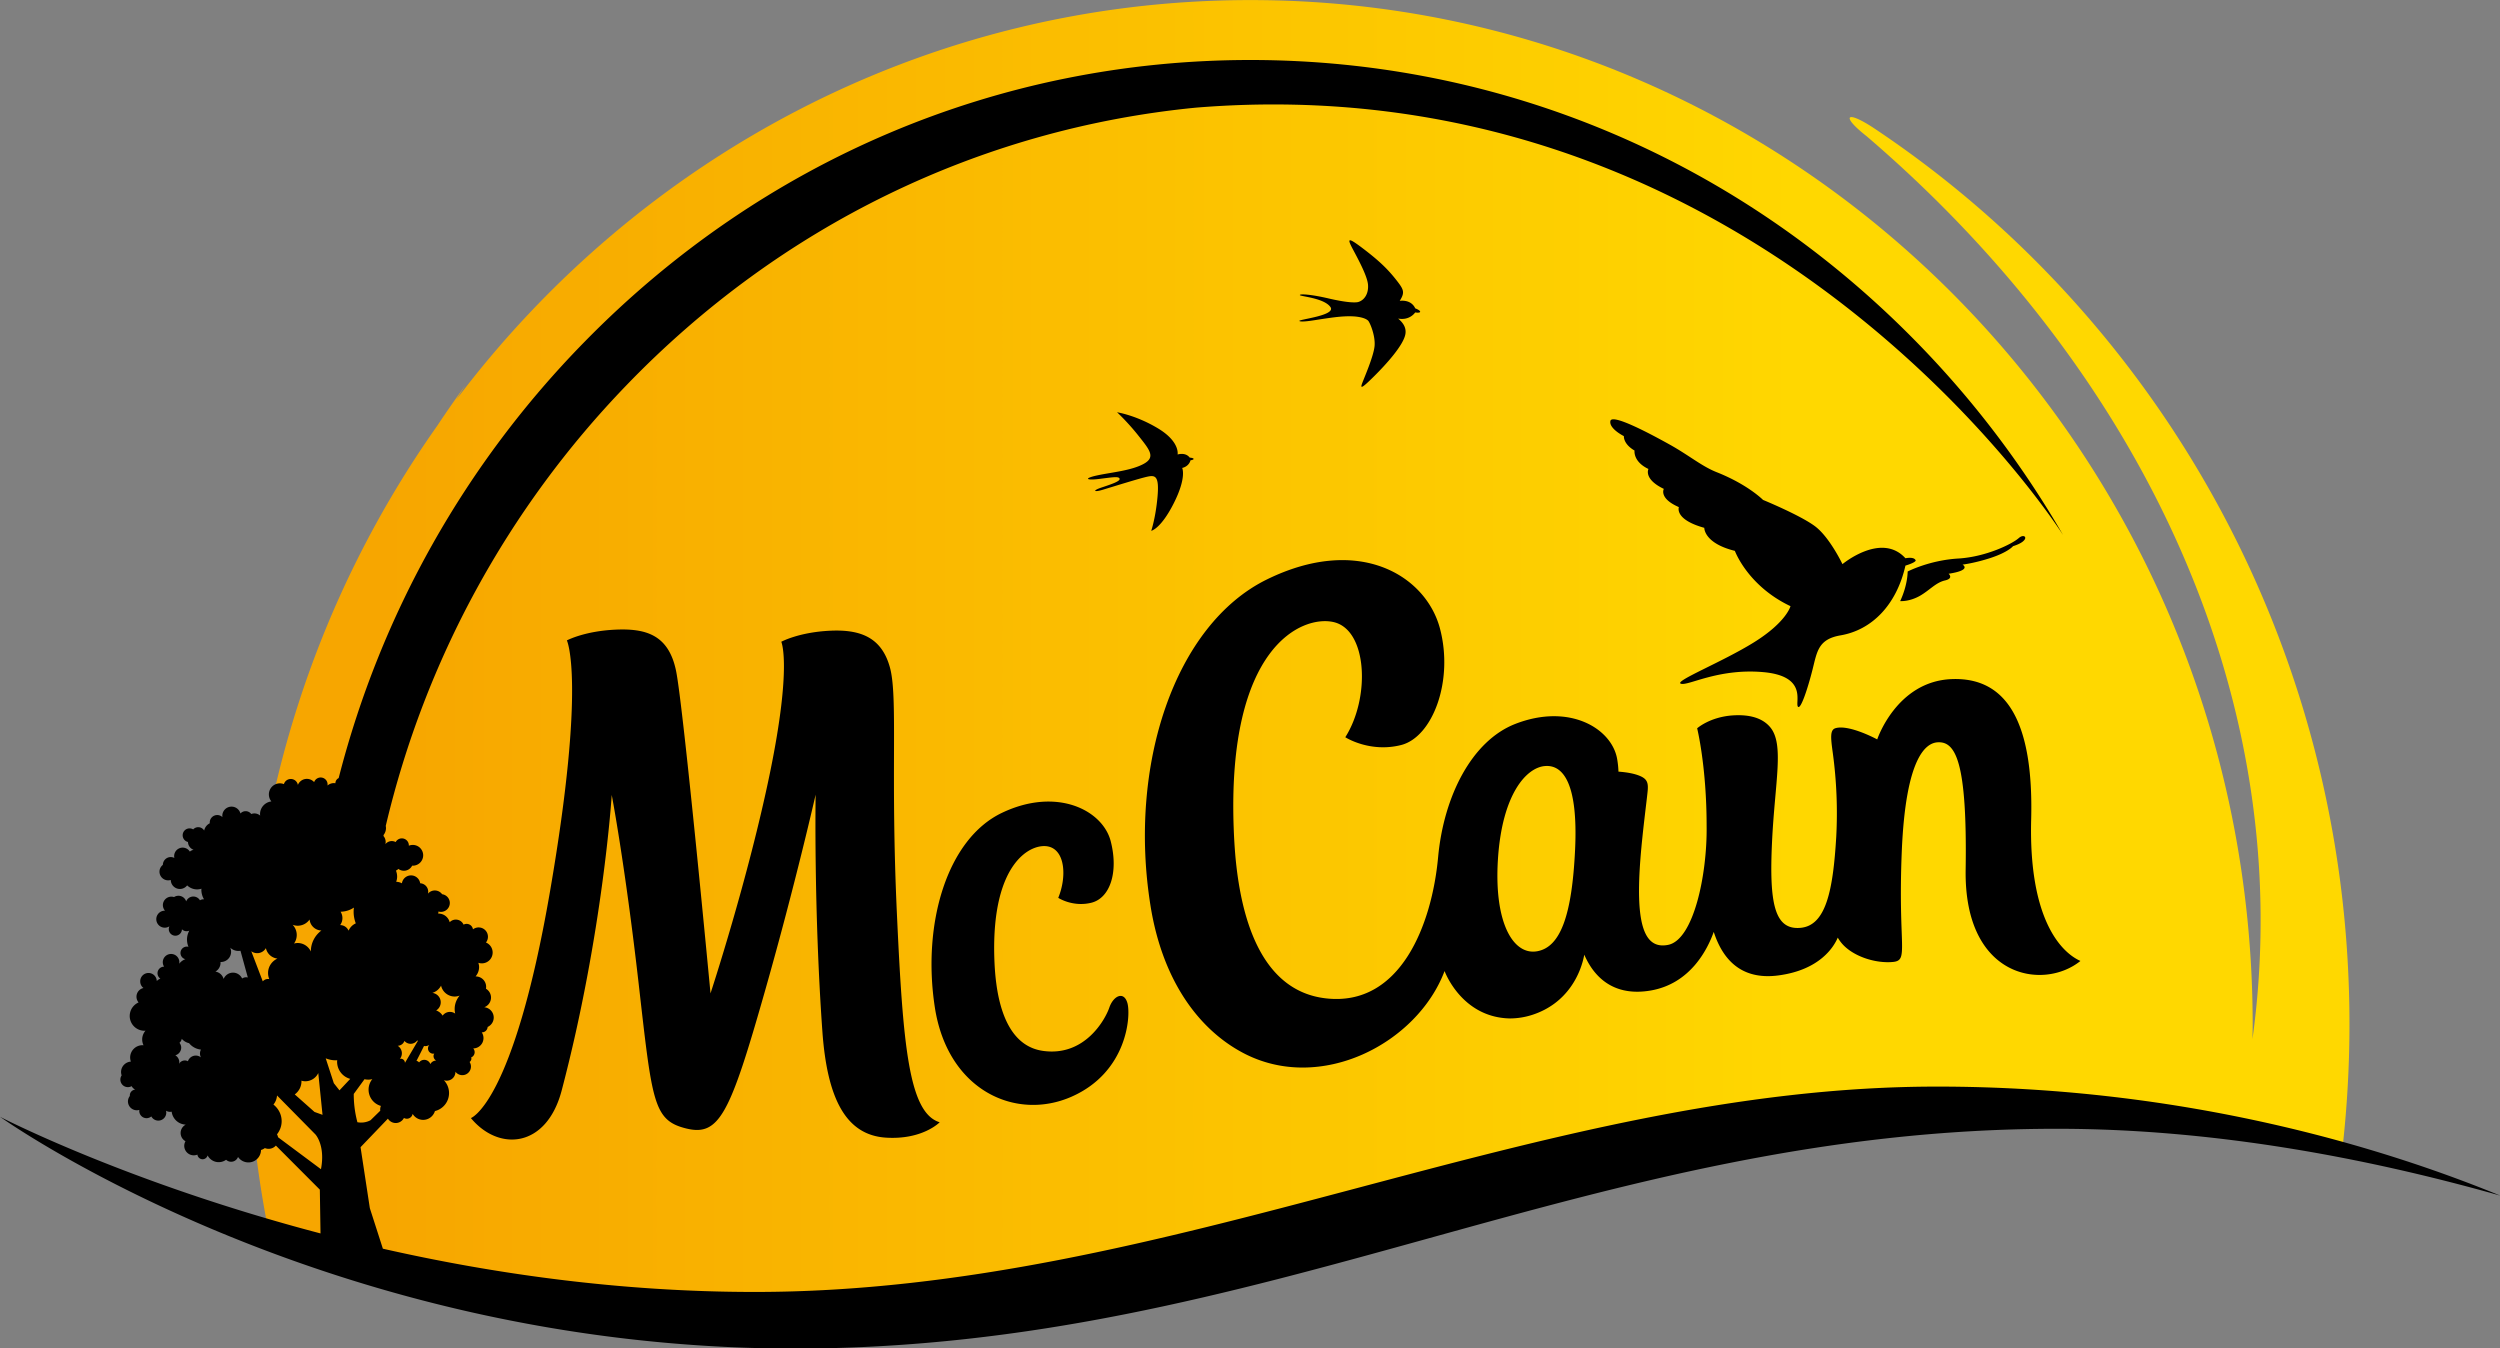 <svg xmlns="http://www.w3.org/2000/svg" viewBox="0 0 204.353 110.213"><rect x="0" y="0" width="204.353" height="110.213" fill="#808080" stroke="none"/><defs><clipPath id="a"><path fill="#fff" d="M0 0h256v256H0z"/></clipPath><clipPath id="b"><path fill="#fff" d="M18 49h220v158H18z"/></clipPath><linearGradient id="c" x1="39.835" x2="224.724" y1="108.062" y2="108.062" gradientUnits="userSpaceOnUse"><stop offset=".064" stop-color="#F7A600"/><stop offset=".75" stop-color="#FFD800"/></linearGradient></defs><g clip-path="url(#a)" style="fill:none" transform="matrix(.929 0 0 .929 -16.72 -45.515)"><g clip-path="url(#b)"><path fill="#fff" d="m36.162 129.097-.002.001.002-.001z"/><path fill="url(#c)" d="M182.839 60.242c-2.432-1.596-2.902-1.059-.56.77l-.001.001c24.439 20.948 37.962 49.874 33.921 79.345l-.008.052c.006-.415.016-.83.016-1.246C216.207 89.368 176.724 49 128.02 49c-28.455 0-53.757 13.784-69.882 35.172.268-.43.54-.858.814-1.282a95.247 95.247 0 0 0-2.469 3.548c-10.473 14.828-16.648 33.038-16.648 52.726a92.38 92.38 0 0 0 2.07 19.494c11.193 4.184 27.238 8.467 46.025 8.467 20.708 0 38.468-4.922 55.643-9.683 17.128-4.748 34.839-9.656 55.414-9.656 7.958 0 16.357.856 25.087 2.544.376-3.248.595-6.547.64-9.89.455-33.518-16.29-63.176-41.875-80.198z" style="fill:url(#c)"/><path fill="#000" d="M119.009 90.924c-.651.126-3.213.935-4.001 1.169-.787.234-.897.066-.086-.205.812-.27 1.658-.548 1.588-.773-.07-.225-.57-.133-1.788.018s-1.376-.06-.113-.325c1.27-.266 2.953-.413 4.025-1.002 1.073-.59.522-1.233-.493-2.51-.935-1.177-1.855-2.027-1.855-2.027s1.674.254 3.616 1.426c1.941 1.173 1.711 2.29 1.711 2.29s.684-.231 1.067.274c0 0 .306.018.34.105.034.086-.272.132-.272.132s-.103.524-.733.672c0 0 .42.813-.739 3.106-1.148 2.272-1.982 2.426-1.982 2.426s.388-1.15.551-2.981c.164-1.826-.185-1.922-.836-1.795zm66.646 7.19c-2.119-2.34-5.542.517-5.542.517s-1.123-2.363-2.412-3.331c-1.29-.969-4.577-2.32-4.577-2.32s-1.318-1.344-4.072-2.437c-1.341-.532-2.413-1.474-4.184-2.457-1.771-.983-5.046-2.72-5.176-2.046-.132.673 1.19 1.329 1.19 1.329s-.079.672.936 1.268c0 0-.151.967 1.224 1.621 0 0-.458.886 1.353 1.752 0 0-.465.826 1.324 1.604 0 0-.426 1.086 2.237 1.822 0 0-.046 1.35 2.69 2.027 0 0 1.119 3.077 4.895 4.867 0 0-.345 1.392-3.207 3.177-2.754 1.718-6.995 3.398-6.456 3.638.586.261 3.236-1.361 7.246-1.014 3.912.339 2.825 2.633 3.061 3.026.227.378.86-1.532 1.291-3.233.405-1.598.495-2.688 2.472-3.027 2.744-.47 4.919-2.662 5.707-6.136.946-.29.902-.455.902-.455-.132-.361-.902-.192-.902-.192zm-53.317-20.868c.227.125 1.455-.104 1.969-.18.975-.143 1.854-.278 2.749-.236.366.018 1.041.104 1.319.377.16.157.67 1.363.564 2.28-.105.917-.9 2.73-1.085 3.227-.185.497-.051.477 1.035-.6 1.086-1.076 2.632-2.78 2.772-3.756.082-.573-.242-.996-.645-1.334 1.033.192 1.501-.538 1.501-.538s.45.07.438-.068c-.012-.137-.432-.294-.432-.294-.386-.835-1.366-.657-1.366-.657.474-.755.367-.987-.311-1.849-.685-.87-1.389-1.586-2.801-2.668-1.411-1.08-1.561-1.062-1.039-.08.521.98 1.307 2.43 1.362 3.186.057.756-.299 1.342-.859 1.511-.286.078-1.099.04-2.607-.313-1.509-.354-2.524-.422-2.532-.3-.008.123 2.116.246 2.69 1.054.546.769-2.974 1.1-2.722 1.238zm62.786 19.803c1.612-.495 1.08-1.222.503-.711-.576.511-2.873 1.654-5.317 1.799-2.554.15-4.461 1.144-4.461 1.144s.022 1.146-.656 2.603c0 0 .808.07 1.757-.477.836-.484 1.382-1.157 2.181-1.339.799-.182.323-.59.323-.59 2.098-.323 1.225-.804 1.225-.804s1.031-.122 2.428-.574c1.591-.516 2.017-1.051 2.017-1.051zM238 154.197c-11.869-3.362-25.327-5.884-39.013-5.884-41.1 0-69.591 19.339-111.057 19.339-41.465 0-69.93-20.393-69.93-20.393s11.132 5.782 28.2 10.262l-.06-3.853-3.869-3.878a.851.851 0 0 1-.967.221 1.134 1.134 0 0 1-.34.169 1.108 1.108 0 0 1-2.023.611.645.645 0 0 1-1.05.247 1.097 1.097 0 0 1-1.626-.384.46.46 0 0 1-.441.341.461.461 0 0 1-.456-.409.839.839 0 0 1-1.159-.773.82.82 0 0 1 .11-.404.831.831 0 0 1-.429-.725c0-.32.183-.595.45-.736a1.3 1.3 0 0 1-1.237-1.139.701.701 0 0 1-.5-.085.678.678 0 0 1 .025.173.7.7 0 0 1-1.317.328.641.641 0 0 1-1.06-.484c0-.031.006-.061.01-.092a.766.766 0 0 1-.22.036.783.783 0 0 1-.785-.781.77.77 0 0 1 .17-.479c-.002-.017-.005-.034-.005-.051a.51.51 0 0 1 .473-.506.734.734 0 0 1-.315-.306.661.661 0 0 1-.99-.579c0-.137.042-.264.113-.37a.92.92 0 0 1-.052-.292c0-.488.382-.885.864-.919a1.083 1.083 0 0 1-.065-.356c0-.601.49-1.089 1.095-1.089.029 0 .056.006.084.008a1.178 1.178 0 0 1-.12-.511c0-.297.113-.566.294-.775-.029.002-.057.009-.087.009a1.3 1.3 0 0 1-.524-2.491.784.784 0 0 1 .431-1.271.721.721 0 0 1-.286-.573.727.727 0 0 1 1.456-.04.877.877 0 0 1 .317-.21.577.577 0 0 1-.252-.476c0-.319.259-.577.579-.58a.718.718 0 0 1-.115-.39c0-.401.327-.726.73-.726a.729.729 0 0 1 .717.862c.135-.184.322-.323.54-.401a.563.563 0 0 1 .132-1.11c.048 0 .095.008.14.02a1.68 1.68 0 0 1-.128-.64c0-.285.078-.549.202-.785a.566.566 0 0 1-.647-.119.579.579 0 1 1-1.102-.26.748.748 0 1 1-.402-1.375l.016.002a.74.74 0 0 1-.19-.492.749.749 0 0 1 .982-.707.714.714 0 0 1 1.069.379.676.676 0 0 1 1.212-.094.563.563 0 0 1 .306-.091c.018 0 .035.004.053.005a1.647 1.647 0 0 1-.236-.841c0-.033.007-.064.01-.096a1.29 1.29 0 0 1-.38.063c-.342 0-.65-.135-.881-.354a.802.802 0 0 1-1.44-.477.767.767 0 0 1-.994-.728c0-.245.118-.46.298-.6a.695.695 0 0 1 .696-.687c.114 0 .22.03.315.079a.748.748 0 0 1 1.364-.559.74.74 0 0 1 .33-.159.746.746 0 0 1-.495-.687.607.607 0 1 1 .457-1.108.607.607 0 0 1 .967.1.935.935 0 0 1 .496-.641c-.002-.021-.006-.041-.006-.063a.66.66 0 0 1 1.118-.475c-.005-.037-.012-.074-.012-.113a.812.812 0 0 1 1.597-.207.61.61 0 0 1 .949.046.793.793 0 0 1 .276-.053c.196 0 .373.073.51.191-.005-.041-.012-.083-.012-.126 0-.579.436-1.051.998-1.121a.977.977 0 0 1-.154-.971.967.967 0 0 1 1.256-.552.633.633 0 0 1 1.23.072.854.854 0 0 1 1.43-.246.609.609 0 0 1 1.176.299.864.864 0 0 1 .568-.214c.043 0 .084.007.126.013a.509.509 0 0 1 .289-.455 84.857 84.857 0 0 1 21.596-38.346c15.664-16.016 36.485-24.836 58.627-24.836 22.143 0 42.965 8.82 58.63 24.836a85.22 85.22 0 0 1 12.881 16.972c-.073-.115-.15-.227-.224-.342-2.626-3.936-28.757-41.142-76.094-37.273-18.984 1.861-36.564 10.384-50.114 24.445a83.385 83.385 0 0 0-21.159 38.753c.012.062.02.126.02.192a.996.996 0 0 1-.202.594 3.812 3.812 0 0 0-.022.098.81.81 0 0 1 .196.524.842.842 0 0 1-.027.199.726.726 0 0 1 .566-.273.73.73 0 0 1 .342.088.616.616 0 0 1 1.159.293l-.003.028a.914.914 0 0 1 1.264.844.915.915 0 0 1-.917.913c-.018 0-.035-.004-.052-.005a.816.816 0 0 1-.728.451.806.806 0 0 1-.488-.165.611.611 0 0 1-.212.151c.066.164.105.343.105.53 0 .16-.033.311-.082.456.183.003.352.052.503.132a.812.812 0 0 1 1.607-.002.74.74 0 0 1 .706.737c0 .061-.01.121-.024.178a.79.79 0 0 1 1.248.048.782.782 0 0 1 .678.772.785.785 0 0 1-.786.782.754.754 0 0 1-.214-.033c-.003.062-.01.124-.023.183l.024-.002c.476 0 .873.325.989.762a.742.742 0 0 1 1.22.214.563.563 0 0 1 .827.412.82.82 0 0 1 1.142 1.159.953.953 0 0 1-.668 1.784c.038.12.064.245.064.378 0 .316-.12.601-.311.823l.016-.002a.915.915 0 0 1 .9 1.083c.266.16.445.447.445.779a.91.91 0 0 1-.596.851.912.912 0 0 1 .834.904c0 .369-.22.685-.536.829a.504.504 0 0 1-.504.477l-.013-.001a.91.91 0 0 1-.75 1.414.5.5 0 0 1-.182.792c.01.034.021.067.021.104a.363.363 0 0 1-.16.295c.076.117.12.255.12.405a.759.759 0 0 1-1.37.448c0 .01.004.021.004.032a.766.766 0 0 1-1.02.718 1.631 1.631 0 0 1-.784 2.718 1.085 1.085 0 0 1-1.034.775 1.08 1.08 0 0 1-.926-.528.522.522 0 0 1-.511.427.511.511 0 0 1-.255-.069.812.812 0 0 1-.721.447.811.811 0 0 1-.684-.378l-.01-.003-2.403 2.507.817 5.363 1.147 3.568c9.649 2.188 20.807 3.806 32.71 3.806 36.732 0 68.904-18.069 104.028-18.069 22.112-.002 39.63 5.511 49.576 9.596zm-181.959-17.84a.835.835 0 0 1 .333 1.544c.238.084.438.245.57.458a.792.792 0 0 1 1.105-.181 1.842 1.842 0 0 1-.046-.402c0-.453.17-.863.44-1.184a1.217 1.217 0 0 1-.44.085 1.23 1.23 0 0 1-1.196-.96c-.16.306-.433.537-.766.64zm-1.4 5.981a.35.35 0 0 1 .23.14.57.57 0 0 1 .994.144.573.573 0 0 1 .506-.309h.005a.46.46 0 0 1-.233-.396c0-.084.028-.159.067-.227-.031.006-.06.018-.092.018a.465.465 0 0 1-.344-.774.7.7 0 0 1-.369.107c-.035 0-.065-.012-.098-.017-.182.368-.435.875-.665 1.314zm-1.65-1.327a.779.779 0 0 1 .19 1.156c.03-.007.056-.018.086-.018.199 0 .36.163.36.363a.03.03 0 0 1-.003.009l1.132-1.923c-.012-.026-.028-.05-.037-.077a.712.712 0 0 1-1.136.06.644.644 0 0 1-.591.43zm-17.313 1.02a.751.751 0 0 1-.085-.343c0-.124.033-.24.085-.343a1.542 1.542 0 0 1-1.045-.565 1.157 1.157 0 0 1-.642-.387.597.597 0 0 1-.202.355c.09.12.153.262.153.424a.704.704 0 0 1-.519.676.708.708 0 0 1 .351.604c0 .056-.02.107-.032.16a.6.6 0 0 1 .52-.312c.098 0 .187.028.27.07a.738.738 0 0 1 .694-.499.742.742 0 0 1 .452.16zm4.126-7.029-.647-2.351a1.113 1.113 0 0 1-.24.014 1.072 1.072 0 0 1-.66-.284.899.899 0 0 1-.859 1.257c.003.038.007.076.005.115a.902.902 0 0 1-.451.73c.352.056.63.313.722.647a.896.896 0 0 1 .876-.554c.338.02.617.228.753.515a.62.62 0 0 1 .383-.109c.04.003.08.01.118.02zm3.941-4.639a1.296 1.296 0 0 1 .123 1.651c.104-.027.21-.046.321-.046.515 0 .956.307 1.16.747v-.005c0-.757.368-1.424.93-1.843a1.077 1.077 0 0 1-1.042-.967 1.28 1.28 0 0 1-1.048.547 1.245 1.245 0 0 1-.444-.084zm-2.159 4.169c.032-.541.366-.986.824-1.195a1.169 1.169 0 0 1-1.016-.921.881.881 0 0 1-1.286.276l1.011 2.65a.622.622 0 0 1 .5-.21c.025.002.048.008.072.012a1.407 1.407 0 0 1-.105-.612zm4.161 14.272-3.374-3.423a1.42 1.42 0 0 1-.315.802c.436.343.722.868.722 1.464 0 .438-.158.835-.41 1.155a.887.887 0 0 1 .096.258l3.773 2.81c.406-2.109-.492-3.066-.492-3.066zm.63-1.718-.374-3.678a1.267 1.267 0 0 1-1.14.725c-.12 0-.235-.022-.345-.053.001.018.006.035.006.053 0 .477-.234.897-.591 1.156l1.737 1.542zm2.438-3.164a1.564 1.564 0 0 1-1.156-1.511c0-.045.01-.086.012-.13-.046.003-.092.007-.138.007-.31 0-.606-.064-.876-.175l.714 2.19.497.628zm.488-13.684a2.85 2.85 0 0 1-.19-1.019c0-.126.01-.248.025-.369-.338.225-.74.357-1.174.365a1.042 1.042 0 0 1-.037 1.176.808.808 0 0 1 .74.491c.125-.287.352-.517.636-.644zm1.3 17.321.856-.838c-.004-.034-.009-.067-.009-.102 0-.113.022-.22.064-.317a1.487 1.487 0 0 1-1.086-1.432c0-.353.126-.673.33-.929a1.366 1.366 0 0 1-.686.009l-.948 1.297a9.478 9.478 0 0 0 .321 2.489 1.754 1.754 0 0 0 1.159-.177zm150.448-14.012c-3.232 2.616-10.245 1.549-10.098-8.028.147-9.578-.903-11.292-2.453-11.212-.998.051-2.822 1.196-3.169 9.645-.346 8.448.674 9.555-.801 9.685-1.528.134-3.431-.485-4.406-1.561a3.364 3.364 0 0 1-.424-.584c-.33.779-1.539 2.836-5.211 3.326-2.846.38-4.754-.914-5.701-3.829-.551 1.545-2.06 4.564-5.564 5.161-2.737.466-4.736-.65-5.829-3.156-.285 1.589-1.421 4.278-4.59 5.3a6.412 6.412 0 0 1-1.885.31v.002c-4.326-.043-5.817-4.173-5.817-4.173-2.395 6.361-10.912 10.804-17.723 7.207-3.956-2.089-7.094-6.423-8.142-12.897-2.011-12.416 2.136-24.803 10.247-28.772 8.111-3.969 13.977-.315 15.209 4.31 1.231 4.626-.648 9.566-3.414 10.266-2.766.701-4.912-.686-4.912-.686 2.21-3.479 1.959-9.466-1.045-10.135-2.74-.611-9.375 2.108-8.772 18.199.028.743.075 1.588.154 2.489.458 4.92 2.035 11.738 7.943 12.422 6.598.764 9.347-6.542 9.887-12.422.496-5.377 2.973-10.238 6.793-11.725 4.76-1.852 8.479.401 8.957 3.068.069.391.107.768.119 1.131.795.057 1.516.193 2.006.432.508.248.604.572.575 1.115-.029.543-.456 3.632-.646 6.09-.417 5.367.16 8.069 2.439 7.604 2.245-.45 3.442-6.193 3.383-10.461 0-5.246-.833-8.593-.833-8.593s1.117-1.002 3.142-1.136c1.25-.08 2.506.123 3.272 1.025 1.273 1.496.426 4.798.175 10.103-.254 5.377.195 7.777 2.511 7.565 2.244-.204 2.857-3.315 3.137-7.992a39.29 39.29 0 0 0-.301-7.383c-.187-1.358-.263-2.052.248-2.195 1.209-.339 3.659.991 3.659.991s1.698-5.109 6.538-5.305c4.84-.196 7.232 3.737 7.008 12.357-.223 8.62 2.536 11.635 4.334 12.442zm-47.131-17.149c-1.639.148-3.745 2.493-4.117 8.143-.372 5.65 1.339 8.513 3.434 8.154 2.094-.358 3.081-3.246 3.351-8.959.271-5.759-1.028-7.486-2.668-7.338zm-63.562 23.344c.42 5.89 2.052 9.127 5.598 9.351 3.22.203 4.724-1.353 4.724-1.353-2.724-.82-3.23-6.781-3.762-18.292-.583-12.593.103-19.118-.618-21.731-.72-2.613-2.549-3.364-5.298-3.226-2.748.138-4.26.971-4.26.971s.947 2.035-.974 11.429c-1.922 9.393-5.253 19.509-5.253 19.509s-2.378-25.206-3.033-28.383c-.656-3.176-2.656-3.756-5.404-3.618-2.442.124-3.906.794-4.202.942 0 0 1.716 3.546-1.485 22.098-3.218 18.661-6.96 19.931-6.96 19.931 2.468 2.978 6.658 2.626 7.987-2.422 3.638-13.826 4.406-26.009 4.406-26.009s1.162 6.061 2.353 16.468c1.208 10.559 1.281 12.16 4.204 12.88 2.923.721 3.861-1.322 6.927-12.098 2.68-9.416 4.456-17.277 4.456-17.277s-.168 10.141.594 20.83zm21.932 5.744c4.901-2.164 5.219-7.116 4.91-8.223-.308-1.108-1.241-.65-1.595.389-.354 1.04-2.168 4.347-5.864 3.803-3.696-.545-4.179-5.592-4.256-8.238-.243-8.453 3.327-10.09 4.785-9.733 1.458.356 1.595 2.681.842 4.509 0 0 1.262.832 2.903.433 1.641-.399 2.418-2.664 1.715-5.408-.703-2.744-4.755-4.806-9.576-2.502-4.822 2.303-7.027 9.722-5.906 17.081 1.12 7.358 7.14 10.054 12.042 7.889z"/></g></g></svg>